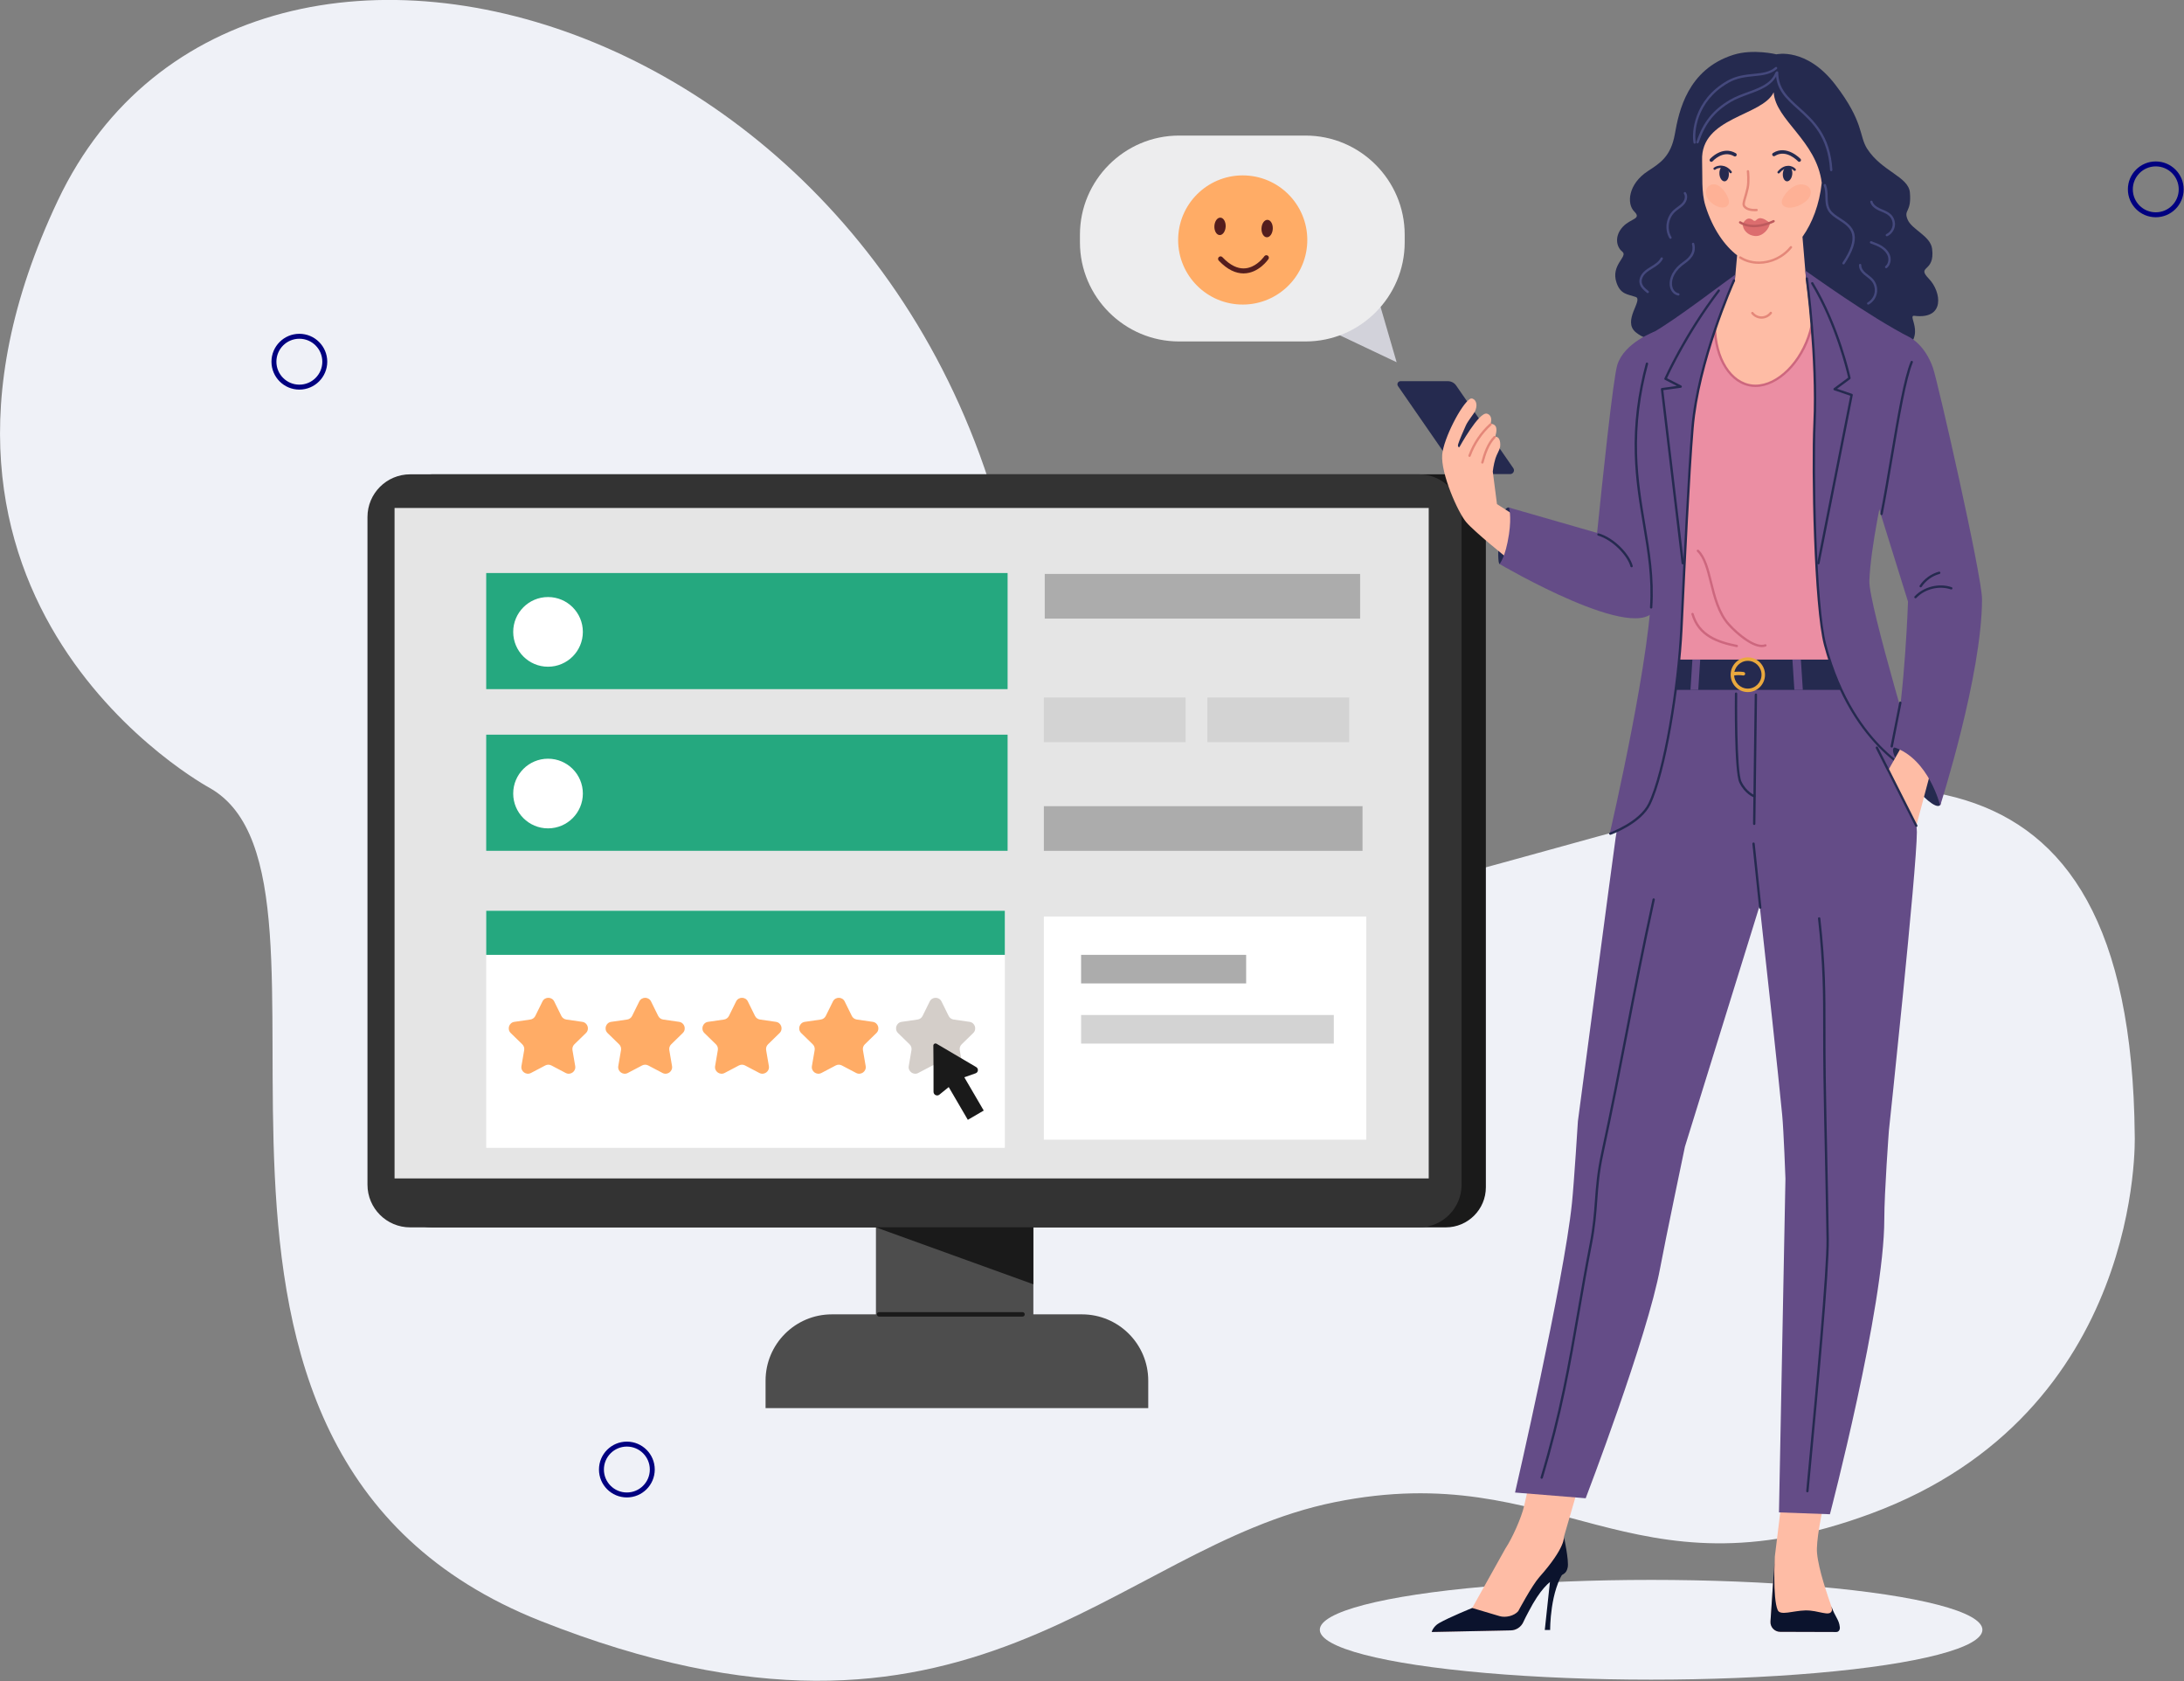 <svg xmlns:inkscape="http://www.inkscape.org/namespaces/inkscape" xmlns:sodipodi="http://sodipodi.sourceforge.net/DTD/sodipodi-0.dtd" xmlns="http://www.w3.org/2000/svg" xmlns:svg="http://www.w3.org/2000/svg" width="195.685mm" height="150.609mm" viewBox="0 0 195.685 150.609" id="svg43377" inkscape:version="1.2.2 (b0a84865, 2022-12-01)" sodipodi:docname="feedbackComputer.svg"><rect x="0" y="0" width="195.685" height="150.609" fill="#808080" stroke="none"/><defs id="defs43374"></defs><g inkscape:label="Layer 1" inkscape:groupmode="layer" id="layer1" transform="translate(-6.362,-14.46)"><g id="g46461" transform="matrix(0.759,0,0,0.759,25.276,-9.017)"><path d="m 227.085,165 c 0,0 1.132,32.658 -31.156,44.598 -28.605,10.577 -36.937,-6.697 -63.302,-1.353 -26.365,5.342 -42.829,34.165 -93.725,14.019 -50.894,-20.147 -19.775,-87.413 -39.068,-98.329 0,0 -40.443,-21.739 -17.932,-69.323 C 4.411,7.026 90.601,33.789 96.377,111.184 102.153,188.579 226.206,65.235 227.085,165" style="fill:#eff1f7;fill-opacity:1;fill-rule:nonzero;stroke:none;stroke-width:0.017" id="path21665"></path><g id="g45902" transform="matrix(-1,0,0,1,246.875,11.4)"><g id="g46109" transform="translate(5.694,1.854)"><path d="m 103.808,51.567 -2.579,8.868 10.02,-4.75 z" style="fill:#d2d2da;fill-opacity:1;fill-rule:nonzero;stroke:none;stroke-width:0.013" id="path22209-6"></path><path d="m 126.92,57.981 h -14.948 c -6.432,0 -11.694,-5.262 -11.694,-11.694 v -0.913 c 0,-6.432 5.262,-11.694 11.694,-11.694 h 14.948 c 6.432,0 11.694,5.262 11.694,11.694 v 0.913 c 0,6.432 -5.262,11.694 -11.694,11.694" style="fill:#ededee;fill-opacity:1;fill-rule:nonzero;stroke:none;stroke-width:0.013" id="path21849-4"></path><g id="g19587" transform="translate(-0.012,0.721)"><path d="m 127.026,44.926 c 0.198,4.206 -3.053,7.774 -7.257,7.972 -4.207,0.197 -7.776,-3.053 -7.974,-7.259 -0.197,-4.206 3.053,-7.776 7.259,-7.972 4.206,-0.197 7.776,3.053 7.972,7.259" style="fill:#ffac66;fill-opacity:1;fill-rule:nonzero;stroke:none;stroke-width:0.013" id="path19575"></path><path d="m 117.194,43.904 c 0.026,0.568 -0.249,1.042 -0.618,1.059 -0.367,0.017 -0.687,-0.429 -0.714,-0.997 -0.026,-0.568 0.249,-1.042 0.618,-1.06 0.367,-0.017 0.687,0.43 0.714,0.998" style="fill:#541d1d;fill-opacity:1;fill-rule:nonzero;stroke:none;stroke-width:0.013" id="path19577"></path><path d="m 122.756,43.643 c 0.028,0.568 -0.249,1.042 -0.618,1.06 -0.367,0.017 -0.686,-0.43 -0.714,-0.998 -0.026,-0.568 0.251,-1.042 0.618,-1.059 0.367,-0.017 0.687,0.429 0.714,0.997" style="fill:#541d1d;fill-opacity:1;fill-rule:nonzero;stroke:none;stroke-width:0.013" id="path19579"></path><path d="m 116.375,47.539 c 0.011,0.014 0.287,0.424 0.788,0.841 0.252,0.209 0.559,0.418 0.92,0.579 0.361,0.16 0.775,0.269 1.233,0.269 0.438,0 0.913,-0.101 1.404,-0.342 0.492,-0.24 1,-0.619 1.52,-1.17 0.113,-0.119 0.108,-0.307 -0.012,-0.418 -0.119,-0.113 -0.307,-0.108 -0.418,0.012 -0.481,0.51 -0.935,0.842 -1.351,1.046 -0.416,0.203 -0.795,0.282 -1.143,0.282 -0.363,0 -0.694,-0.087 -0.993,-0.219 -0.447,-0.197 -0.819,-0.502 -1.073,-0.76 -0.127,-0.127 -0.226,-0.243 -0.291,-0.325 -0.033,-0.041 -0.056,-0.073 -0.073,-0.096 l -0.017,-0.024 -0.004,-0.005 v -0.002 l -0.1,0.07 0.1,-0.068 v -0.002 l -0.1,0.07 0.1,-0.068 c -0.092,-0.135 -0.276,-0.171 -0.411,-0.079 -0.135,0.092 -0.171,0.275 -0.079,0.411" style="fill:#541d1d;fill-opacity:1;fill-rule:nonzero;stroke:none;stroke-width:0.013" id="path19581"></path></g></g></g><g id="g45933" transform="translate(-25.038,13.9)"><path d="m 122.105,180.715 h -18.582 v -33.427 h 18.582 v 33.427" style="fill:#4d4d4d;fill-opacity:1;fill-rule:nonzero;stroke:none;stroke-width:0.013" id="path21901-4"></path><path d="M 135.668,183.241 H 90.493 v -3.242 c 0,-4.323 3.504,-7.827 7.827,-7.827 h 29.52 c 4.323,0 7.828,3.504 7.828,7.827 v 3.242" style="fill:#4d4d4d;fill-opacity:1;fill-rule:nonzero;stroke:none;stroke-width:0.013" id="path21903-3"></path><path d="M 170.788,161.905 H 51.098 c -2.615,0 -4.735,-2.12 -4.735,-4.736 V 77.753 c 0,-2.615 2.12,-4.735 4.735,-4.735 H 170.788 c 2.616,0 4.736,2.12 4.736,4.735 v 79.417 c 0,2.616 -2.12,4.736 -4.736,4.736" style="fill:#1a1a1a;fill-opacity:1;fill-rule:nonzero;stroke:none;stroke-width:0.013" id="path21905-3"></path><path d="M 167.618,161.905 H 48.539 c -2.784,0 -5.04,-2.256 -5.04,-5.04 V 78.058 c 0,-2.784 2.256,-5.04 5.04,-5.04 H 167.618 c 2.784,0 5.04,2.256 5.04,5.04 v 78.807 c 0,2.784 -2.256,5.04 -5.04,5.04" style="fill:#333333;fill-opacity:1;fill-rule:nonzero;stroke:none;stroke-width:0.013" id="path21907-9"></path><path d="M 168.778,156.127 H 46.696 V 76.99 H 168.778 v 79.136" style="fill:#e5e5e5;fill-opacity:1;fill-rule:nonzero;stroke:none;stroke-width:0.013" id="path21909-0"></path><path d="m 103.523,161.905 h 18.582 v 6.718 z" style="fill:#1a1a1a;fill-opacity:1;fill-rule:nonzero;stroke:none;stroke-width:0.013" id="path21911-5"></path><path d="m 103.894,172.435 h 16.934 c 0.144,0 0.262,-0.118 0.262,-0.262 0,-0.146 -0.118,-0.262 -0.262,-0.262 h -16.934 c -0.144,0 -0.262,0.117 -0.262,0.262 0,0.144 0.118,0.262 0.262,0.262" style="fill:#1a1a1a;fill-opacity:1;fill-rule:nonzero;stroke:none;stroke-width:0.013" id="path21913-5"></path><path d="M 119.065,98.374 H 57.515 V 84.669 h 61.55 v 13.705" style="fill:#25a87f;fill-opacity:1;fill-rule:nonzero;stroke:none;stroke-width:0.013" id="path21915-4"></path><path d="m 68.924,91.617 c 0,2.271 -1.841,4.111 -4.111,4.111 -2.271,0 -4.111,-1.841 -4.111,-4.111 0,-2.271 1.841,-4.113 4.111,-4.113 2.271,0 4.111,1.842 4.111,4.113" style="fill:#ffffff;fill-opacity:1;fill-rule:nonzero;stroke:none;stroke-width:0.013" id="path21917-4"></path><path d="M 119.065,117.456 H 57.515 V 103.749 h 61.55 v 13.707" style="fill:#25a87f;fill-opacity:1;fill-rule:nonzero;stroke:none;stroke-width:0.013" id="path21919-3"></path><path d="m 68.924,110.697 c 0,2.271 -1.841,4.111 -4.111,4.111 -2.271,0 -4.111,-1.841 -4.111,-4.111 0,-2.271 1.841,-4.111 4.111,-4.111 2.271,0 4.111,1.841 4.111,4.111" style="fill:#ffffff;fill-opacity:1;fill-rule:nonzero;stroke:none;stroke-width:0.013" id="path21921-8"></path><path d="M 118.738,152.516 H 57.515 v -27.981 h 61.224 v 27.981" style="fill:#ffffff;fill-opacity:1;fill-rule:nonzero;stroke:none;stroke-width:0.013" id="path21943-6"></path><path d="M 118.738,129.74 H 57.515 v -5.206 h 61.224 v 5.206" style="fill:#25a87f;fill-opacity:1;fill-rule:nonzero;stroke:none;stroke-width:0.013" id="path21945-7"></path><path d="m 65.545,135.239 0.842,1.709 c 0.114,0.228 0.332,0.387 0.584,0.424 l 1.887,0.274 c 0.636,0.092 0.889,0.874 0.43,1.322 l -1.366,1.33 c -0.182,0.178 -0.266,0.434 -0.223,0.686 l 0.323,1.879 c 0.109,0.632 -0.556,1.116 -1.126,0.817 l -1.686,-0.887 c -0.227,-0.119 -0.496,-0.119 -0.722,0 l -1.687,0.887 c -0.569,0.299 -1.234,-0.185 -1.126,-0.817 l 0.323,-1.879 c 0.043,-0.252 -0.041,-0.508 -0.223,-0.686 l -1.364,-1.33 c -0.46,-0.449 -0.207,-1.231 0.429,-1.322 l 1.887,-0.274 c 0.252,-0.037 0.471,-0.195 0.584,-0.424 l 0.844,-1.709 c 0.283,-0.576 1.106,-0.576 1.391,0" style="fill:#ffac66;fill-opacity:1;fill-rule:nonzero;stroke:none;stroke-width:0.013" id="path21947-1"></path><path d="m 76.974,135.239 0.844,1.709 c 0.113,0.228 0.331,0.387 0.584,0.424 l 1.885,0.274 c 0.636,0.092 0.891,0.874 0.43,1.322 l -1.364,1.33 c -0.184,0.178 -0.266,0.434 -0.223,0.686 l 0.321,1.879 c 0.109,0.632 -0.556,1.116 -1.124,0.817 l -1.687,-0.887 c -0.226,-0.119 -0.496,-0.119 -0.722,0 l -1.687,0.887 c -0.568,0.299 -1.233,-0.185 -1.124,-0.817 l 0.321,-1.879 c 0.043,-0.252 -0.041,-0.508 -0.223,-0.686 l -1.364,-1.33 c -0.46,-0.449 -0.206,-1.231 0.43,-1.322 l 1.885,-0.274 c 0.253,-0.037 0.471,-0.195 0.584,-0.424 l 0.844,-1.709 c 0.285,-0.576 1.106,-0.576 1.391,0" style="fill:#ffac66;fill-opacity:1;fill-rule:nonzero;stroke:none;stroke-width:0.013" id="path21949-4"></path><path d="m 88.403,135.239 0.844,1.709 c 0.113,0.228 0.332,0.387 0.584,0.424 l 1.887,0.274 c 0.635,0.092 0.889,0.874 0.429,1.322 l -1.364,1.33 c -0.182,0.178 -0.266,0.434 -0.223,0.686 l 0.323,1.879 c 0.108,0.632 -0.556,1.116 -1.126,0.817 l -1.687,-0.887 c -0.226,-0.119 -0.496,-0.119 -0.722,0 l -1.687,0.887 c -0.568,0.299 -1.233,-0.185 -1.124,-0.817 l 0.321,-1.879 c 0.043,-0.252 -0.039,-0.508 -0.223,-0.686 l -1.364,-1.33 c -0.459,-0.449 -0.206,-1.231 0.43,-1.322 l 1.885,-0.274 c 0.253,-0.037 0.471,-0.195 0.584,-0.424 l 0.844,-1.709 c 0.285,-0.576 1.106,-0.576 1.391,0" style="fill:#ffac66;fill-opacity:1;fill-rule:nonzero;stroke:none;stroke-width:0.013" id="path21951-8"></path><path d="m 99.834,135.239 0.842,1.709 c 0.114,0.228 0.332,0.387 0.584,0.424 l 1.887,0.274 c 0.636,0.092 0.889,0.874 0.43,1.322 l -1.366,1.33 c -0.182,0.178 -0.266,0.434 -0.223,0.686 l 0.323,1.879 c 0.109,0.632 -0.556,1.116 -1.126,0.817 l -1.686,-0.887 c -0.227,-0.119 -0.496,-0.119 -0.722,0 l -1.687,0.887 c -0.569,0.299 -1.234,-0.185 -1.126,-0.817 l 0.323,-1.879 c 0.043,-0.252 -0.041,-0.508 -0.223,-0.686 l -1.364,-1.33 c -0.46,-0.449 -0.207,-1.231 0.429,-1.322 l 1.887,-0.274 c 0.252,-0.037 0.471,-0.195 0.584,-0.424 l 0.844,-1.709 c 0.283,-0.576 1.106,-0.576 1.391,0" style="fill:#ffac66;fill-opacity:1;fill-rule:nonzero;stroke:none;stroke-width:0.013" id="path21953-1"></path><path d="m 111.263,135.239 0.844,1.709 c 0.113,0.228 0.331,0.387 0.584,0.424 l 1.885,0.274 c 0.636,0.092 0.891,0.874 0.43,1.322 l -1.364,1.33 c -0.184,0.178 -0.266,0.434 -0.223,0.686 l 0.321,1.879 c 0.109,0.632 -0.556,1.116 -1.124,0.817 l -1.687,-0.887 c -0.226,-0.119 -0.496,-0.119 -0.722,0 l -1.687,0.887 c -0.568,0.299 -1.233,-0.185 -1.124,-0.817 l 0.321,-1.879 c 0.043,-0.252 -0.041,-0.508 -0.223,-0.686 l -1.364,-1.33 c -0.46,-0.449 -0.206,-1.231 0.43,-1.322 l 1.885,-0.274 c 0.253,-0.037 0.471,-0.195 0.584,-0.424 l 0.844,-1.709 c 0.285,-0.576 1.106,-0.576 1.391,0" style="fill:#d4cec9;fill-opacity:1;fill-rule:nonzero;stroke:none;stroke-width:0.013" id="path21955-8"></path><path d="m 116.247,148.116 -1.876,1.095 -3.397,-5.82 1.876,-1.094 3.397,5.818" style="fill:#1a1a1a;fill-opacity:1;fill-rule:nonzero;stroke:none;stroke-width:0.013" id="path21957-5"></path><path d="m 110.321,145.913 c 0.014,-1.484 -0.011,-4.361 -0.022,-5.464 -0.001,-0.198 0.216,-0.316 0.39,-0.214 l 4.664,2.747 c 0.304,0.178 0.265,0.621 -0.064,0.737 l -1.304,0.46 -1.869,1.166 -1.103,0.895 c -0.274,0.222 -0.693,0.024 -0.69,-0.328" style="fill:#1a1a1a;fill-opacity:1;fill-rule:nonzero;stroke:none;stroke-width:0.013" id="path21959-3"></path><path d="m 160.68,90.048 h -37.23 v -5.273 h 37.23 v 5.273" style="fill:#acacac;fill-opacity:1;fill-rule:nonzero;stroke:none;stroke-width:0.013" id="path21961-1"></path><path d="m 160.964,117.461 h -37.619 v -5.273 h 37.619 v 5.273" style="fill:#acacac;fill-opacity:1;fill-rule:nonzero;stroke:none;stroke-width:0.013" id="path21963-9"></path><path d="m 140.072,104.633 h -16.727 v -5.273 h 16.727 v 5.273" style="fill:#d3d3d3;fill-opacity:1;fill-rule:nonzero;stroke:none;stroke-width:0.013" id="path21965-3"></path><path d="m 159.391,104.633 h -16.744 v -5.273 h 16.744 v 5.273" style="fill:#d3d3d3;fill-opacity:1;fill-rule:nonzero;stroke:none;stroke-width:0.013" id="path21967-9"></path><path d="M 161.407,151.555 H 123.346 V 125.222 h 38.061 v 26.332" style="fill:#ffffff;fill-opacity:1;fill-rule:nonzero;stroke:none;stroke-width:0.013" id="path21969-1"></path><path d="m 147.226,133.111 h -19.486 v -3.373 h 19.486 v 3.373" style="fill:#acacac;fill-opacity:1;fill-rule:nonzero;stroke:none;stroke-width:0.013" id="path22051-3"></path><path d="m 157.572,140.212 h -29.831 v -3.373 h 29.831 v 3.373" style="fill:#d3d3d3;fill-opacity:1;fill-rule:nonzero;stroke:none;stroke-width:0.013" id="path22053-5"></path><ellipse style="fill:#eff1f7;fill-opacity:1;fill-rule:evenodd;stroke-width:0.265" id="path46215" cx="195.031" cy="209.402" rx="39.109" ry="5.887"></ellipse><path d="m 38.46,59.724 h -0.292 c 0,0.75 -0.304,1.426 -0.795,1.916 -0.491,0.492 -1.166,0.794 -1.916,0.794 -0.748,0 -1.424,-0.302 -1.916,-0.794 -0.491,-0.491 -0.793,-1.166 -0.793,-1.916 0,-0.748 0.302,-1.423 0.793,-1.916 0.492,-0.49 1.168,-0.793 1.916,-0.793 0.75,0 1.426,0.303 1.916,0.793 0.491,0.492 0.795,1.168 0.795,1.916 h 0.583 c -10e-4,-1.817 -1.475,-3.292 -3.294,-3.292 -1.819,0 -3.292,1.475 -3.292,3.292 0,1.819 1.473,3.294 3.292,3.294 1.819,0 3.292,-1.475 3.294,-3.294 h -0.292" style="fill:#000080;fill-opacity:1;fill-rule:nonzero;stroke:none;stroke-width:0.015" id="path52564-48-7"></path><path d="m 257.608,39.38 h -0.292 c 0,0.75 -0.304,1.426 -0.795,1.916 -0.491,0.492 -1.166,0.794 -1.916,0.794 -0.748,0 -1.424,-0.302 -1.916,-0.794 -0.491,-0.491 -0.793,-1.166 -0.793,-1.916 0,-0.748 0.302,-1.423 0.793,-1.916 0.492,-0.49 1.168,-0.793 1.916,-0.793 0.75,0 1.426,0.303 1.916,0.793 0.491,0.492 0.795,1.168 0.795,1.916 h 0.583 c -0.001,-1.817 -1.475,-3.292 -3.294,-3.292 -1.819,0 -3.292,1.475 -3.292,3.292 0,1.819 1.473,3.294 3.292,3.294 1.819,0 3.292,-1.475 3.294,-3.294 h -0.292" style="fill:#000080;fill-opacity:1;fill-rule:nonzero;stroke:none;stroke-width:0.015" id="path52564-48-7-4"></path><path d="m 77.121,190.487 h -0.292 c 0,0.75 -0.304,1.426 -0.795,1.916 -0.491,0.492 -1.166,0.794 -1.916,0.794 -0.748,0 -1.424,-0.302 -1.916,-0.794 -0.491,-0.491 -0.793,-1.166 -0.793,-1.916 0,-0.748 0.302,-1.423 0.793,-1.916 0.492,-0.49 1.168,-0.793 1.916,-0.793 0.75,0 1.426,0.303 1.916,0.793 0.491,0.492 0.795,1.168 0.795,1.916 h 0.583 c -0.001,-1.817 -1.475,-3.292 -3.294,-3.292 -1.819,0 -3.292,1.475 -3.292,3.292 0,1.819 1.473,3.294 3.292,3.294 1.819,0 3.292,-1.475 3.294,-3.294 h -0.292" style="fill:#000080;fill-opacity:1;fill-rule:nonzero;stroke:none;stroke-width:0.015" id="path52564-48-7-9"></path></g><g id="g13618" transform="matrix(0.023,0,0,-0.023,-237.586,264.001)"><path d="m 18363.9,9854.69 c 0,0 154.4,36.9 302.1,-155.34 148.4,-193.31 121.1,-263.38 163.9,-329.67 75.4,-116.53 212.1,-142.51 219.2,-224.38 9.1,-103.95 -33.4,-85.8 -12,-138.07 21.3,-52.3 117.2,-83.79 125.9,-150.17 16.5,-125.6 -84.3,-83.68 -15.5,-155.34 62.1,-64.72 84.6,-208.72 -75.1,-189 -44.9,5.55 85.5,-119.09 -100.9,-201.94 -173.7,-77.17 -539.2,-139.93 -832.4,-92.22 -293.1,47.72 -344.6,177.61 -344.6,177.61 0,0 -80.7,-26.88 -152.3,31.97 -71.5,58.84 40.5,167.39 -0.8,181.52 -41.3,14.13 -77.3,12.64 -97.9,72.45 -32,92.54 61.1,134.78 29.6,159.78 -31.6,25 -41,80.2 2,127.07 40.6,44.25 98.9,39.45 59.2,79.13 -39.7,39.66 -31.4,140.63 69.2,206.82 61,40.13 118.5,73.33 139.2,190.71 20.6,117.4 65.6,331.39 299.3,406.16 101.5,32.5 221.9,2.91 221.9,2.91 v 0" style="fill:#252a4f;fill-opacity:1;fill-rule:nonzero;stroke:none" id="path5706"></path><path d="m 18676.8,2702.3 c 0,0 -115.5,-421.5 -104.3,-539.9 8.2,-86.2 53.1,-213.8 78.6,-288.2 4.2,-12.3 33.3,-116.2 20.2,-116.1 l -288.1,0.9 c -28.9,0.1 -51.7,24.5 -49.7,53.3 l 22.4,333.5 66.5,540.8 254.4,15.7" style="fill:#febca5;fill-opacity:1;fill-rule:nonzero;stroke:none" id="path5708"></path><path d="m 17444,2835.1 -170.6,-588.4 c 0,0 5.7,-91.5 -1.4,-126 -15.1,-73.3 -139.6,-115.2 -221.3,-257.9 -11.7,-20.3 21.1,-38.1 14.8,-52.5 -11.4,-26.2 -36.9,-43.4 -65.4,-43.9 l -405.5,-8.3 c 0,0 4.4,14.3 36.8,29.9 52.3,25.2 171.2,93.3 171.2,93.3 l 170.2,304.8 c 35.2,52.9 82.3,157.8 96.5,219.7 l 190,843.52 184.7,-414.22" style="fill:#febca5;fill-opacity:1;fill-rule:nonzero;stroke:none" id="path5710"></path><path d="m 18689.4,1783.2 c -4.4,39.6 -22.5,48.8 -43.8,107.3 2.2,-10.3 5.2,-16.9 2.7,-23.6 -11.9,-32.4 -67.5,3.6 -136.4,1.9 -63.6,-1.6 -128.2,-28.3 -141.3,1.7 -26.8,61 -14.7,275.3 -14.7,275.3 l -22.4,-333.5 c -2,-28.8 20.8,-53.2 49.7,-53.3 l 288.1,-0.9 c 13.1,-0.1 19.5,12.1 18.1,25.1" style="fill:#0b132d;fill-opacity:1;fill-rule:nonzero;stroke:none" id="path5712"></path><path d="m 17273.4,2246.7 c 0,0 26.5,-122.6 19.3,-157.1 -15.1,-73.3 -80.9,4.2 -200.6,-226.8 -10.8,-20.8 -20.3,-38.1 -26.6,-52.5 -11.4,-26.2 -36.8,-43.4 -65.4,-43.9 l -405.5,-8.3 c 0,0 6.9,27.8 38.1,45.7 52.7,30.2 169.9,77.5 169.9,77.5 l 140.2,-41.7 c 31,-9.2 74.9,0.7 96,25.3 0,0 70.4,132.3 108.8,175.4 135.8,152.7 125.8,206.4 125.8,206.4" style="fill:#0b132d;fill-opacity:1;fill-rule:nonzero;stroke:none" id="path5714"></path><path d="m 17202.7,1768.4 c 0,0 -2.1,203.7 77.3,309 -44.9,5.1 -77.7,-55.3 -77.7,-55.3 l -27.2,-253.7 h 27.6" style="fill:#0b132d;fill-opacity:1;fill-rule:nonzero;stroke:none" id="path5716"></path><path d="m 18725.2,6787.3 -1013.3,2.66 c 0,0 -52.3,-305.76 -97.9,-544.22 -21.5,-112.43 -65.4,-344.09 -75.3,-412.18 -12.9,-89.19 -193.6,-1454.03 -193.6,-1454.03 0,0 -19.5,-313.41 -30.6,-420.83 -41.3,-400.86 -292,-1484.9 -292,-1484.9 l 362.5,-29.4 c 0,0 316.9,826.39 382.5,1183.07 24.5,132.84 126.9,621.2 126.9,621.2 l 383.7,1237.35 c 41.3,-371.28 92.8,-841.53 115.4,-1073.54 7.9,-80.72 16.8,-327.72 16.8,-327.72 l -33.2,-1712.86 261.5,-9.5 c 0,0 279.1,1065.8 279.1,1514.17 0,136.97 23.6,454.67 23.6,454.67 0,0 143.6,1344.46 143.6,1532.22 0,187.74 -359.7,923.84 -359.7,923.84" style="fill:#644c87;fill-opacity:1;fill-rule:nonzero;stroke:none" id="path5718"></path><path d="m 18935.3,8418.7 c 0,0 -555.7,360.17 -607,351.51 -163.7,-27.61 -548.8,-351.51 -548.8,-351.51 0,0 -151.5,-367.22 -158.4,-560.5 -9.8,-270.22 141.1,-1129.56 141.1,-1129.56 l 969.1,4.72 204,1685.34" style="fill:#eb8ea3;fill-opacity:1;fill-rule:nonzero;stroke:none" id="path5720"></path><path d="m 18746.4,6592.94 -37.8,155.67 H 17744 l -18.9,-155.67 h 1021.3" style="fill:#252a4f;fill-opacity:1;fill-rule:nonzero;stroke:none" id="path5722"></path><path d="m 18489.5,6748.61 h -43.4 l 10,-155.67 h 43.4 l -10,155.67" style="fill:#644c87;fill-opacity:1;fill-rule:nonzero;stroke:none" id="path5724"></path><path d="m 17932.8,6748.61 -10,-155.67 h 40 l 10,155.67 h -40" style="fill:#644c87;fill-opacity:1;fill-rule:nonzero;stroke:none" id="path5726"></path><path d="m 18242.5,8154.16 c -112.6,10.06 -194.2,137.26 -194.2,307.09 0,83.25 28.7,157.63 59.1,213.65 87.5,48.96 162.5,85.46 220.9,95.32 18.8,3.17 106.2,-36.64 209.6,-88.36 16.6,-72.51 27.8,-150.76 0,-248.34 -48.8,-171.12 -180.8,-289.58 -295.4,-279.36 v 0" style="fill:#febca5;fill-opacity:1;fill-rule:nonzero;stroke:none" id="path5728"></path><path d="m 18256.6,8147.54 c -4.9,0 -9.7,0.21 -14.6,0.64 -115.7,10.34 -199.7,142.01 -199.7,313.07 h 12 c 0,-164.71 79.4,-291.35 188.8,-301.11 4.5,-0.41 9.1,-0.61 13.7,-0.61 111.4,-0.02 230.3,117.66 275.3,275.64 25.8,90.43 18.7,163.48 0,245.35 l 11.7,2.67 c 19.1,-83.67 26.4,-158.42 -0.1,-251.32 -46.5,-162.99 -170.5,-284.33 -287.1,-284.33" style="fill:#cd677e;fill-opacity:1;fill-rule:nonzero;stroke:none" id="path5730"></path><path d="m 18596.6,9195.38 c -27.3,217.45 -237.2,321.1 -246.7,464.45 -58.4,-123.59 -375.4,-126.17 -367.4,-349.69 2.8,-79.47 -4.5,-162.93 16.8,-231.72 38,-122.63 101.5,-208.1 163,-255.1 l -22,-247.28 386.3,-1.76 -28.9,343.8 c 50.3,70.75 87,165.66 98.9,277.3" style="fill:#febca5;fill-opacity:1;fill-rule:nonzero;stroke:none" id="path5732"></path><path d="m 19104.4,6148.47 c 0,0 -347,132.14 -490.5,675.92 -51.9,196.25 -65.4,894.14 -54.4,1135.95 12.6,277.54 -27.1,611.11 -41.9,722.75 0,0.2 0,0.51 -0.1,0.82 l -4.7,60.47 c 27.9,-18.22 325.4,-235.07 539.9,-344.33 22.2,-156.27 -198.5,-903.65 -211.7,-1247.78 -4.7,-118.58 263.4,-1003.8 263.4,-1003.8" style="fill:#644c87;fill-opacity:1;fill-rule:nonzero;stroke:none" id="path5734"></path><path d="m 19201.8,5999.61 c 20.3,15.3 -15.1,96.4 -79.1,181.13 -64,84.73 -134.6,131.56 -154.9,116.26 -20.3,-15.3 17.5,-86.96 81.5,-171.69 64,-84.72 132.2,-140.99 152.5,-125.7 v 0" style="fill:#252a4f;fill-opacity:1;fill-rule:nonzero;stroke:none" id="path5736"></path><path d="m 18152,8723.55 -1.2,-30.22 c -39.3,-71.25 -190.8,-435.88 -217.4,-755.46 -22.2,-266.67 -48.3,-850.95 -57.1,-1032.38 -14.3,-295.26 -85.6,-736.21 -164.4,-898.18 -46.6,-95.89 -199.4,-153.16 -204.1,-154.82 2.9,12.64 226,971.81 214.4,1305.47 -10.5,304.68 -93.6,645.38 -79.9,752.57 13.5,107.18 -1.9,466.64 87.3,516.14 113.1,62.86 375.7,264.57 422.4,296.88" style="fill:#644c87;fill-opacity:1;fill-rule:nonzero;stroke:none" id="path5738"></path><path d="m 17013.5,7730.9 -293.3,424.04 c -9.6,13.99 -25.6,22.35 -42.6,22.35 h -242.8 c -13,0 -20.5,-14.5 -13.2,-25.12 l 312.4,-451.71 h 263.5 c 15.7,0 24.9,17.58 16,30.44 v 0" style="fill:#252a4f;fill-opacity:1;fill-rule:nonzero;stroke:none" id="path5740"></path><path d="m 19104.4,6142.48 c -0.7,0 -1.4,0.13 -2.1,0.4 -3.5,1.33 -351.5,139.51 -494.2,679.94 -52.4,198.41 -65.4,900.83 -54.6,1137.75 15.3,334.48 -38.7,738.57 -39.3,742.61 -0.4,3.28 1.9,6.3 5.2,6.75 3.3,0.52 6.3,-1.85 6.7,-5.14 0.6,-4.06 54.7,-409.18 39.4,-744.77 -10.7,-236.37 2,-936.75 54.2,-1134.13 73.7,-279.15 202.1,-446.93 296.9,-538.54 102.7,-99.23 189.1,-132.93 189.9,-133.26 3.1,-1.18 4.7,-4.65 3.5,-7.74 -0.9,-2.39 -3.2,-3.87 -5.6,-3.87" style="fill:#252a4f;fill-opacity:1;fill-rule:nonzero;stroke:none" id="path5742"></path><path d="m 17013.6,7377.68 c 18.7,80.58 -2.1,146.43 -22.6,151.16 -20.4,4.71 -47.3,-49.57 -52.3,-143.34 -4.3,-82.61 -3.7,-142.22 4,-146.15 18.6,-9.53 52.3,57.73 70.9,138.33 v 0" style="fill:#252a4f;fill-opacity:1;fill-rule:nonzero;stroke:none" id="path5744"></path><path d="m 17018.2,7490.05 -88.5,56.21 -21.5,167.41 c 0,0 3.6,34.07 13.6,66.8 6.8,22.07 20.2,41.08 23.6,57.83 2.7,13.09 3.2,55.11 -24.6,53.71 17.8,61.11 -7.2,63.53 -23.6,67.67 9.6,33.03 -5.2,47.39 -19.2,50.93 -41.2,10.4 -141.3,-172.13 -141.3,-172.13 0,0 -11,-1.58 -6,16.18 5,17.76 28.2,70.46 38.8,94.31 11.2,25.55 42,60.6 48.5,76 19.8,47.22 -11.3,70.19 -25.8,61.79 -44.7,-25.98 -137,-204.93 -143.6,-287 -7.6,-95.6 80.2,-295.82 123.8,-346.57 44.8,-51.99 207.6,-181.98 207.6,-181.98 l 38.2,218.84" style="fill:#febca5;fill-opacity:1;fill-rule:nonzero;stroke:none" id="path5746"></path><path d="m 17511.3,5849.14 c -2.5,0 -4.8,1.53 -5.7,3.98 -1.1,3.13 0.5,6.57 3.7,7.68 1.5,0.54 151.4,55 197.2,149.15 78.9,162.26 149.7,602.35 163.8,895.85 l 4.1,85.77 c 10.9,231.58 33.6,713.48 53,946.8 28.4,341.22 205.6,741.26 213.1,758.12 1.3,3.02 4.9,4.39 7.9,3.03 3,-1.35 4.4,-4.9 3.1,-7.93 -7.5,-16.78 -183.9,-415.01 -212.1,-754.22 -19.4,-233.1 -42.1,-714.85 -53,-946.36 l -4.1,-85.8 c -14.2,-294.65 -85.5,-736.95 -165,-900.51 -47.9,-98.58 -197.7,-152.94 -204,-155.21 -0.7,-0.23 -1.4,-0.35 -2,-0.35" style="fill:#252a4f;fill-opacity:1;fill-rule:nonzero;stroke:none" id="path5748"></path><path d="m 19007.9,6304.17 -72.6,-128.18 146.6,-280.51 79.4,298.38 -153.4,110.31" style="fill:#febca5;fill-opacity:1;fill-rule:nonzero;stroke:none" id="path5750"></path><path d="m 19052.3,8399.83 c 0,0 74.5,-37.68 115,-153.76 25.7,-73.9 251.9,-1068.61 251.9,-1186.98 0,-390.87 -214.7,-1060.05 -214.7,-1060.05 0,0 -57.6,239.34 -236.7,299.46 56.7,290.5 71.5,747.6 71.5,747.6 l -177.7,570.53 190.7,783.2" style="fill:#644c87;fill-opacity:1;fill-rule:nonzero;stroke:none" id="path5752"></path><path d="m 17738.1,8431.33 c 0,0 -154.3,-55.82 -190.6,-169.74 -21.3,-66.88 -76.9,-596.61 -103.9,-862.99 l -452.3,130.1 c 0,0 14,-43.04 0,-136.74 -18.1,-121.44 -48.6,-152.81 -48.6,-152.81 0,0 723.3,-425.59 801,-225.11 77.7,200.46 -5.6,1417.29 -5.6,1417.29" style="fill:#644c87;fill-opacity:1;fill-rule:nonzero;stroke:none" id="path5754"></path><path d="m 16788.9,7788.6 c -0.7,0 -1.4,0.12 -2.1,0.37 -3.1,1.13 -4.7,4.57 -3.6,7.69 22.7,62.33 60.6,118.86 109.7,163.44 2.4,2.22 6.2,2.05 8.4,-0.41 2.3,-2.45 2.1,-6.25 -0.4,-8.48 -47.6,-43.27 -84.4,-98.13 -106.4,-158.65 -0.9,-2.44 -3.2,-3.96 -5.6,-3.96" style="fill:#e48779;fill-opacity:1;fill-rule:nonzero;stroke:none" id="path5756"></path><path d="m 16854.8,7754.02 c -0.5,0 -1.1,0.07 -1.6,0.21 -3.2,0.85 -5.1,4.13 -4.2,7.33 11.5,43.56 29.2,98.02 64.1,132.9 2.3,2.35 6.1,2.35 8.5,0 2.3,-2.33 2.3,-6.13 0,-8.47 -32.9,-32.87 -49.9,-85.4 -61,-127.49 -0.8,-2.7 -3.2,-4.48 -5.8,-4.48" style="fill:#e48779;fill-opacity:1;fill-rule:nonzero;stroke:none" id="path5758"></path><path d="m 18217.2,6742.01 c -38.8,0 -70.3,-31.96 -70.3,-71.24 0,-39.28 31.5,-71.23 70.3,-71.23 38.7,0 70.3,31.95 70.3,71.23 0,39.28 -31.6,71.24 -70.3,71.24 z m 0,-160.38 c -48.7,0 -88.2,39.99 -88.2,89.14 0,49.16 39.5,89.15 88.2,89.15 48.6,0 88.2,-39.99 88.2,-89.15 0,-49.15 -39.6,-89.14 -88.2,-89.14" style="fill:#eaa93e;fill-opacity:1;fill-rule:nonzero;stroke:none" id="path5760"></path><path d="m 18273.5,8779.37 c -35,0 -69.4,8.96 -98.8,27.76 -2.8,1.79 -3.6,5.5 -1.8,8.29 1.8,2.79 5.5,3.6 8.3,1.83 77.2,-49.33 190.5,-26.32 252.7,51.25 2.1,2.59 5.9,3 8.4,0.92 2.6,-2.07 3,-5.84 1,-8.42 -42.3,-52.78 -107.1,-81.63 -169.8,-81.63" style="fill:#e48779;fill-opacity:1;fill-rule:nonzero;stroke:none" id="path5762"></path><path d="m 18903.6,7489.9 c -0.4,0 -0.8,0.04 -1.2,0.12 -3.2,0.63 -5.4,3.79 -4.7,7.04 18,92.13 35.3,194.81 52.1,294.1 35,206.78 68.1,402.09 103.2,486.78 1.3,3.08 4.8,4.53 7.8,3.24 3.1,-1.27 4.5,-4.77 3.3,-7.83 -34.6,-83.45 -67.6,-278.11 -102.4,-484.19 -16.9,-99.37 -34.2,-202.13 -52.2,-294.4 -0.6,-2.87 -3.1,-4.86 -5.9,-4.86" style="fill:#252a4f;fill-opacity:1;fill-rule:nonzero;stroke:none" id="path5764"></path><path d="m 17721,7010.29 c -0.1,0 -0.3,0 -0.4,0.01 -3.3,0.22 -5.8,3.08 -5.6,6.38 10,151.1 -12.2,283.28 -35.7,423.22 -19,113.08 -38.7,230.01 -42.5,364.46 -4.3,152.26 14.9,308.4 56.9,464.07 0.8,3.19 4.1,5.11 7.3,4.23 3.2,-0.86 5.1,-4.16 4.3,-7.36 -41.8,-154.54 -60.7,-309.51 -56.5,-460.61 3.8,-133.62 23.4,-250.12 42.3,-362.8 23.6,-140.65 45.9,-273.5 35.9,-425.99 -0.2,-3.18 -2.9,-5.61 -6,-5.61" style="fill:#252a4f;fill-opacity:1;fill-rule:nonzero;stroke:none" id="path5766"></path><path d="m 17620.6,7221.94 c -2.7,0 -5.1,1.77 -5.8,4.46 -14.8,55.11 -90.6,136.25 -166,158.24 -3.2,0.93 -5.1,4.26 -4.1,7.44 0.9,3.17 4.2,5.02 7.4,4.08 80.4,-23.43 158.3,-107.31 174.3,-166.66 0.8,-3.19 -1.1,-6.48 -4.3,-7.34 -0.5,-0.15 -1,-0.22 -1.5,-0.22" style="fill:#252a4f;fill-opacity:1;fill-rule:nonzero;stroke:none" id="path5768"></path><path d="m 18579.4,7237.07 c -0.4,0 -0.7,0.04 -1.1,0.12 -3.3,0.64 -5.4,3.8 -4.8,7.05 l 169.6,858.36 -82.6,28.04 c -2.1,0.73 -3.6,2.56 -4,4.76 -0.3,2.21 0.6,4.42 2.4,5.75 l 73.2,54.13 c -7.3,32.67 -63.6,272.18 -189.4,481.35 -1.7,2.84 -0.8,6.53 2.1,8.24 2.8,1.68 6.5,0.78 8.2,-2.05 135.7,-225.67 191.2,-486.21 191.7,-488.82 0.5,-2.29 -0.4,-4.65 -2.3,-6.05 l -67.1,-49.63 76.6,-26.04 c 2.9,-0.97 4.6,-3.9 4,-6.85 l -170.6,-863.52 c -0.6,-2.86 -3.1,-4.84 -5.9,-4.84" style="fill:#252a4f;fill-opacity:1;fill-rule:nonzero;stroke:none" id="path5770"></path><path d="m 17883.3,7237.08 c -3,0 -5.6,2.24 -6,5.28 l -106.4,893.26 c -0.4,3.25 1.9,6.21 5.1,6.66 l 77.1,10.53 -61.2,31.43 c -2.9,1.45 -4.1,4.85 -2.8,7.76 1,2.22 99.9,225 274.3,453.73 2,2.65 5.7,3.13 8.4,1.14 2.6,-2.01 3.1,-5.78 1.1,-8.4 -158.8,-208.28 -254.6,-411.55 -270.5,-446.16 l 73.1,-37.52 c 2.4,-1.21 3.6,-3.77 3.2,-6.35 -0.4,-2.59 -2.5,-4.58 -5.1,-4.94 l -90.1,-12.32 105.8,-887.39 c 0.4,-3.29 -2,-6.28 -5.3,-6.67 -0.2,-0.03 -0.5,-0.04 -0.7,-0.04" style="fill:#252a4f;fill-opacity:1;fill-rule:nonzero;stroke:none" id="path5772"></path><path d="m 18289.4,6812.37 c -57.3,0 -136.7,70.46 -174.2,112.23 -53.5,59.43 -74.5,143.97 -92.9,218.55 -16.2,65.25 -31.5,126.86 -65.5,159.22 -2.4,2.29 -2.5,6.09 -0.2,8.48 2.3,2.39 6.1,2.5 8.5,0.21 36.5,-34.76 52.2,-98.03 68.8,-165.02 18.2,-73.22 38.7,-156.22 90.2,-213.41 46.8,-52.09 133.8,-123.2 181.2,-105.61 3.2,1.14 6.6,-0.43 7.8,-3.54 1.1,-3.11 -0.5,-6.56 -3.6,-7.71 -6.3,-2.32 -13,-3.4 -20.1,-3.4" style="fill:#cd677e;fill-opacity:1;fill-rule:nonzero;stroke:none" id="path5774"></path><path d="m 18160.6,6812.32 c -0.4,0 -0.8,0.04 -1.2,0.13 -101,20.18 -198.9,54.52 -231.8,168.29 -0.9,3.19 0.9,6.51 4.1,7.42 3.2,0.97 6.5,-0.89 7.5,-4.1 31,-107.6 125.3,-140.41 222.5,-159.85 3.3,-0.65 5.4,-3.81 4.8,-7.05 -0.6,-2.86 -3.1,-4.84 -5.9,-4.84" style="fill:#cd677e;fill-opacity:1;fill-rule:nonzero;stroke:none" id="path5776"></path><path d="m 18250,5899.64 h -0.1 c -3.3,0.04 -5.9,2.76 -5.9,6.07 l 8.6,662.78 c 0.1,3.32 3.1,5.93 6.1,5.91 3.3,-0.03 6,-2.76 5.9,-6.07 l -8.6,-662.77 c 0,-3.29 -2.7,-5.92 -6,-5.92" style="fill:#252a4f;fill-opacity:1;fill-rule:nonzero;stroke:none" id="path5778"></path><path d="m 18250,6041.15 c -0.7,0 -1.4,0.12 -2,0.36 -1.9,0.69 -46.3,17.32 -74.2,75.56 -27.4,57.3 -23.2,440.31 -23,456.59 0,3.31 2.7,5.82 6.1,5.93 3.3,-0.04 5.9,-2.75 5.9,-6.06 -0.1,-3.97 -4.3,-396.49 21.8,-451.28 25.7,-53.59 67,-69.3 67.5,-69.46 3.1,-1.14 4.7,-4.58 3.5,-7.68 -0.9,-2.44 -3.2,-3.96 -5.6,-3.96" style="fill:#252a4f;fill-opacity:1;fill-rule:nonzero;stroke:none" id="path5780"></path><path d="m 18481.1,9302.94 c -2.4,0 -4.7,0.96 -6.5,2.84 -2.5,2.64 -60.8,64.01 -118.7,27.3 -4.1,-2.67 -9.7,-1.43 -12.3,2.76 -2.7,4.17 -1.4,9.71 2.7,12.35 70.5,44.74 140.7,-29.46 141.4,-30.21 3.4,-3.62 3.2,-9.28 -0.5,-12.65 -1.7,-1.6 -3.9,-2.39 -6.1,-2.39" style="fill:#252a4f;fill-opacity:1;fill-rule:nonzero;stroke:none" id="path5782"></path><path d="m 18029.9,9302.93 c -2.1,0 -4.2,0.73 -5.9,2.23 -3.7,3.26 -4.1,8.92 -0.8,12.63 0.6,0.72 62.9,70.28 132.5,29.31 4.2,-2.51 5.7,-8 3.2,-12.26 -2.5,-4.26 -8,-5.69 -12.3,-3.17 -57,33.52 -109.5,-25.1 -110,-25.69 -1.8,-2.02 -4.2,-3.05 -6.7,-3.05" style="fill:#252a4f;fill-opacity:1;fill-rule:nonzero;stroke:none" id="path5784"></path><path d="m 18252.3,9049.2 c -19.5,0 -46.4,4.74 -58.4,22.61 -7.7,11.46 -3.4,26.07 3.8,50.28 3.7,12.5 8.3,28.06 12.6,47.33 7.4,33.51 1.6,83.76 1.6,84.26 -0.4,3.29 1.9,6.28 5.2,6.66 3.3,0.42 6.3,-1.97 6.7,-5.25 0.2,-2.14 6,-52.76 -1.8,-88.24 -4.3,-19.71 -9,-35.49 -12.8,-48.18 -6.2,-20.83 -9.9,-33.41 -5.4,-40.16 10.4,-15.53 40.3,-18.57 57.9,-16.89 3.3,0.29 6.2,-2.09 6.5,-5.38 0.3,-3.3 -2.1,-6.23 -5.4,-6.55 -3.1,-0.32 -6.6,-0.49 -10.5,-0.49" style="fill:#e48779;fill-opacity:1;fill-rule:nonzero;stroke:none" id="path5786"></path><path d="m 18328.8,8991.05 c -19.5,12.95 -26.6,20.07 -44.7,22.64 -8.4,1.19 -17.9,-2.88 -24.7,-10.31 -3.7,-4.08 -9.8,-4.79 -13.8,-0.98 -7.6,7.22 -18.4,10.48 -25.8,9.13 -13,-2.35 -20.8,-14.47 -29.2,-25.03 v -3.75 c 1.6,-30.33 26.5,-57.41 63.3,-60.53 40.5,-3.45 74.9,38.59 76.8,66.89 l -1.9,1.94" style="fill:#dc6d6e;fill-opacity:1;fill-rule:nonzero;stroke:none" id="path5788"></path><path d="m 18249.1,8967.26 c -24.7,0 -50.7,5.1 -74.6,19.88 -2.8,1.74 -3.6,5.44 -1.9,8.26 1.8,2.81 5.5,3.7 8.3,1.93 69.8,-43.27 164.8,5.66 165.8,6.16 2.9,1.54 6.5,0.41 8.1,-2.52 1.5,-2.94 0.4,-6.57 -2.6,-8.11 -2.8,-1.48 -49.6,-25.6 -103.1,-25.6" style="fill:#bd5a5d;fill-opacity:1;fill-rule:nonzero;stroke:none" id="path5790"></path><path d="m 18086.8,9276.05 h -4.7 c -7.4,-7.07 -11.9,-20.56 -10.7,-35.84 1.6,-21.64 13.8,-38.34 27.2,-37.32 13.3,1.02 22.8,19.39 21.2,41.03 -0.2,1.95 -0.4,3.86 -0.7,5.73 -2.6,15.45 -16.6,26.4 -32.3,26.4" style="fill:#252a4f;fill-opacity:1;fill-rule:nonzero;stroke:none" id="path5792"></path><path d="m 18129.1,9244.11 c -1.8,0 -3.6,0.8 -4.7,2.34 -11.3,14.61 -25.5,23.21 -41,24.86 -14.3,1.58 -27,-3.11 -32.8,-8.03 -2.5,-2.15 -6.3,-1.83 -8.5,0.7 -2.1,2.53 -1.8,6.31 0.7,8.46 8,6.74 24,12.72 41.8,10.8 13.2,-1.39 32.4,-7.64 49.3,-29.47 2,-2.63 1.5,-6.4 -1.1,-8.42 -1.1,-0.84 -2.4,-1.24 -3.7,-1.24" style="fill:#252a4f;fill-opacity:1;fill-rule:nonzero;stroke:none" id="path5794"></path><path d="m 18431.5,9278.76 h -16.6 c -9.1,-5.23 -16.4,-18.35 -17.9,-34.34 -2.1,-21.6 7,-40.16 20.3,-41.46 13.4,-1.3 25.9,15.16 28,36.75 1.7,17.77 -4.2,33.32 -13.8,39.05" style="fill:#252a4f;fill-opacity:1;fill-rule:nonzero;stroke:none" id="path5796"></path><path d="m 18375.2,9243.26 c -1.4,0 -2.7,0.46 -3.8,1.4 -2.6,2.14 -2.9,5.92 -0.8,8.46 20,23.76 39.6,29.09 52.6,29.36 17.7,0.63 31.8,-7.98 39.1,-15.93 2.2,-2.44 2.1,-6.24 -0.4,-8.47 -2.4,-2.24 -6.2,-2.06 -8.5,0.37 -5.2,5.74 -16.3,12.22 -30,12.04 -15.2,-0.33 -29.9,-8.77 -43.6,-25.09 -1.2,-1.42 -2.9,-2.14 -4.6,-2.14" style="fill:#252a4f;fill-opacity:1;fill-rule:nonzero;stroke:none" id="path5798"></path><path d="m 17959.2,9397.46 c -0.6,0 -1.3,0.11 -1.9,0.32 -3.2,1.06 -4.8,4.47 -3.8,7.6 34.2,101.54 84.2,164.2 172.6,216.28 27,15.92 58.6,27.43 89.1,38.56 62.3,22.78 121.2,44.28 143.1,100 1.2,3.09 4.7,4.59 7.8,3.39 3.1,-1.21 4.6,-4.69 3.4,-7.78 -23.9,-60.74 -88.1,-84.2 -150.2,-106.87 -30,-10.95 -61,-22.28 -87.1,-37.63 -85.6,-50.47 -134.1,-111.25 -167.3,-209.78 -0.9,-2.51 -3.2,-4.09 -5.7,-4.09" style="fill:#45497d;fill-opacity:1;fill-rule:nonzero;stroke:none" id="path5800"></path><path d="m 17944.3,9396.07 c -2.8,0 -5.3,2 -5.9,4.87 -9.9,50.99 0.5,218.76 172.3,317.42 47.4,27.23 94.8,31.95 136.7,36.13 43.3,4.33 80.8,8.06 110.9,33.98 2.5,2.15 6.3,1.87 8.4,-0.64 2.2,-2.51 1.9,-6.3 -0.6,-8.46 -33,-28.38 -74,-32.49 -117.6,-36.82 -42.6,-4.26 -86.7,-8.65 -131.9,-34.6 -165.6,-95.18 -175.9,-255.92 -166.4,-304.73 0.6,-3.25 -1.5,-6.4 -4.8,-7.03 -0.4,-0.08 -0.7,-0.12 -1.1,-0.12" style="fill:#45497d;fill-opacity:1;fill-rule:nonzero;stroke:none" id="path5802"></path><path d="m 18645.2,9254.95 c -3.1,0 -5.7,2.45 -5.9,5.64 -10.4,172.94 -93.2,247.22 -166.2,312.76 -60,53.8 -111.7,100.26 -111.7,188.13 0,3.31 2.7,6 6,6 3.3,0 6,-2.69 6,-6 0,-82.52 49.9,-127.32 107.7,-179.2 74.7,-67.08 159.5,-143.11 170.1,-320.97 0.2,-3.31 -2.3,-6.15 -5.6,-6.35 -0.1,-0.01 -0.2,-0.01 -0.4,-0.01" style="fill:#45497d;fill-opacity:1;fill-rule:nonzero;stroke:none" id="path5804"></path><path d="m 18708.4,8776.4 c -1.1,0 -2.3,0.32 -3.3,0.99 -2.8,1.84 -3.5,5.56 -1.7,8.32 40.6,61.08 56.7,107.96 49.3,143.31 -7.4,35.78 -38.2,55.78 -68.1,75.13 -22,14.28 -42.8,27.76 -54.4,47.11 -14.3,23.72 -14.7,48.23 -15.2,71.93 -0.3,18.96 -0.7,38.56 -8.1,57.92 -1.2,3.1 0.3,6.58 3.4,7.76 3.1,1.19 6.6,-0.34 7.8,-3.44 8.2,-21.35 8.6,-42.02 8.9,-62.01 0.4,-23.15 0.9,-45.01 13.4,-65.97 10.2,-16.98 29.9,-29.73 50.7,-43.22 30.5,-19.73 64.9,-42.08 73.4,-82.77 8,-38.65 -8.7,-88.5 -51.1,-152.39 -1.2,-1.74 -3.1,-2.67 -5,-2.67" style="fill:#45497d;fill-opacity:1;fill-rule:nonzero;stroke:none" id="path5806"></path><path d="m 18835.1,8570.04 c -2.1,0 -4.1,1.1 -5.2,3.05 -1.6,2.88 -0.6,6.54 2.3,8.18 18.8,10.63 32.2,29.68 35.8,50.95 3.7,21.27 -2.5,43.72 -16.6,60.05 -6.7,7.7 -14.8,13.91 -23.4,20.48 -5,3.86 -10.2,7.85 -15.1,12.17 -12.1,10.68 -26.3,27.78 -25.2,48.71 0.2,3.31 3,5.64 6.3,5.69 3.3,-0.18 5.9,-3 5.7,-6.31 -0.8,-16.14 11,-30.17 21.1,-39.08 4.7,-4.11 9.6,-7.88 14.5,-11.65 8.7,-6.66 17.7,-13.53 25.2,-22.16 16.4,-19.03 23.7,-45.17 19.4,-69.95 -4.3,-24.77 -19.9,-46.96 -41.8,-59.35 -0.9,-0.53 -2,-0.78 -3,-0.78" style="fill:#45497d;fill-opacity:1;fill-rule:nonzero;stroke:none" id="path5808"></path><path d="m 18930.8,8920.75 c -2.2,0 -4.4,1.26 -5.4,3.42 -1.4,2.99 -0.2,6.57 2.8,8 16.5,7.89 28.6,23.99 31.7,42.02 3,18.02 -3.2,37.19 -16.2,50.04 -10.7,10.56 -24.9,16.49 -39.9,22.78 -3.9,1.63 -7.8,3.26 -11.6,4.97 -26,11.66 -41.2,26.04 -46.5,43.97 -1,3.17 0.8,6.51 4,7.46 3.2,0.91 6.5,-0.87 7.5,-4.04 4.2,-14.38 17.3,-26.29 39.9,-36.43 3.7,-1.68 7.5,-3.27 11.4,-4.86 15.3,-6.45 31.2,-13.12 43.6,-25.32 15.7,-15.54 23.2,-38.75 19.6,-60.56 -3.7,-21.82 -18.4,-41.3 -38.3,-50.85 -0.8,-0.4 -1.7,-0.6 -2.6,-0.6" style="fill:#45497d;fill-opacity:1;fill-rule:nonzero;stroke:none" id="path5810"></path><path d="m 18927.3,8756.98 c -1.7,0 -3.5,0.75 -4.6,2.22 -2.1,2.57 -1.7,6.35 0.8,8.44 13,10.51 18.3,30.68 12.9,49.03 -4.8,16.13 -17.1,31.43 -34.8,43.06 -16.4,10.77 -35.5,17.67 -54,24.35 -3.1,1.13 -4.7,4.57 -3.6,7.69 1.1,3.11 4.6,4.71 7.7,3.6 19.1,-6.91 38.9,-14.06 56.4,-25.61 20.1,-13.19 34.2,-30.84 39.8,-49.71 6.7,-22.86 -0.2,-48.24 -16.8,-61.73 -1.1,-0.9 -2.4,-1.34 -3.8,-1.34" style="fill:#45497d;fill-opacity:1;fill-rule:nonzero;stroke:none" id="path5812"></path><path d="m 17860.6,8616.7 c -0.3,0 -0.7,0.04 -1.1,0.11 -20.1,3.78 -35.5,19.32 -41.3,41.6 -7.8,30.57 2.2,78.44 53.8,121.05 3,2.45 6.7,5.15 10.8,8.16 24.1,17.44 60.4,43.8 47.8,92.63 -0.9,3.22 1.1,6.49 4.3,7.32 3.2,0.8 6.4,-1.1 7.3,-4.31 14.7,-56.76 -27.3,-87.18 -52.3,-105.36 -3.9,-2.84 -7.5,-5.38 -10.3,-7.69 -47.3,-39.04 -56.7,-81.8 -49.7,-108.81 4.5,-17.65 16.4,-29.91 31.8,-32.8 3.3,-0.61 5.4,-3.75 4.8,-7 -0.5,-2.89 -3,-4.9 -5.9,-4.9" style="fill:#45497d;fill-opacity:1;fill-rule:nonzero;stroke:none" id="path5814"></path><path d="m 17820,8907.86 c -2,0 -4,1.04 -5.1,2.92 -26.9,45.01 -17.9,108.23 20.5,143.94 6.5,6.02 13.6,11.26 20.5,16.32 9.1,6.67 17.7,12.98 24.8,20.88 11.6,12.87 18.3,32.99 8.7,46.57 -1.9,2.7 -1.3,6.44 1.4,8.36 2.7,1.91 6.5,1.27 8.4,-1.45 13.2,-18.71 5.2,-45.11 -9.6,-61.5 -7.9,-8.82 -17.4,-15.78 -26.6,-22.53 -6.9,-5.09 -13.5,-9.9 -19.4,-15.44 -34.5,-32 -42.5,-88.66 -18.4,-129 1.7,-2.84 0.7,-6.52 -2.1,-8.22 -1,-0.58 -2,-0.85 -3.1,-0.85" style="fill:#45497d;fill-opacity:1;fill-rule:nonzero;stroke:none" id="path5816"></path><path d="m 17703.7,8629.14 c -1.3,0 -2.7,0.42 -3.8,1.3 -17.7,14.14 -34.1,28.55 -38.3,49.42 -3.9,19 3.9,40.59 20.9,57.77 11.3,11.5 25.3,20.1 38.8,28.41 19.8,12.23 38.6,23.77 48.7,43.47 1.5,2.95 5.2,4.12 8.1,2.59 2.9,-1.51 4.1,-5.13 2.6,-8.08 -11.7,-22.66 -32.7,-35.64 -53.1,-48.19 -12.9,-7.95 -26.2,-16.16 -36.6,-26.64 -14.1,-14.32 -20.7,-31.86 -17.7,-46.92 3.5,-16.93 18.1,-29.73 34.1,-42.44 2.6,-2.06 3,-5.84 1,-8.42 -1.2,-1.5 -3,-2.27 -4.7,-2.27" style="fill:#45497d;fill-opacity:1;fill-rule:nonzero;stroke:none" id="path5818"></path><path d="m 19077.7,7062.95 c -1.5,0 -3,0.54 -4.2,1.64 -2.4,2.28 -2.5,6.07 -0.2,8.49 47.1,49.68 125.2,69 190.1,46.92 3.1,-1.07 4.8,-4.48 3.7,-7.62 -1.1,-3.13 -4.5,-4.79 -7.6,-3.75 -60.5,20.63 -133.5,2.6 -177.5,-43.82 -1.2,-1.24 -2.8,-1.86 -4.3,-1.86" style="fill:#252a4f;fill-opacity:1;fill-rule:nonzero;stroke:none" id="path5820"></path><path d="m 19104.4,7119.16 c -1.2,0 -2.3,0.32 -3.3,1 -2.8,1.82 -3.6,5.54 -1.7,8.31 22.8,34.45 58.7,60.4 98.6,71.17 3.2,0.88 6.5,-1.03 7.4,-4.23 0.8,-3.19 -1,-6.49 -4.3,-7.35 -37.1,-10.03 -70.5,-34.16 -91.7,-66.21 -1.2,-1.75 -3.1,-2.69 -5,-2.69" style="fill:#252a4f;fill-opacity:1;fill-rule:nonzero;stroke:none" id="path5822"></path><path d="m 18955.8,6296.99 c -0.3,0 -0.7,0.04 -1.1,0.11 -3.2,0.61 -5.4,3.75 -4.8,7 5.2,27.67 11.5,58.47 18.3,92.07 8,39.57 17,84.42 26,132.06 0.6,3.26 3.7,5.39 7,4.8 3.2,-0.62 5.4,-3.75 4.8,-7 -9,-47.74 -18.1,-92.63 -26.1,-132.23 -6.8,-33.56 -13,-64.3 -18.2,-91.91 -0.5,-2.89 -3,-4.9 -5.9,-4.9" style="fill:#252a4f;fill-opacity:1;fill-rule:nonzero;stroke:none" id="path5824"></path><path d="m 18522.9,2474.9 c -0.2,0 -0.3,0 -0.5,0 -3.3,0.3 -5.8,3.2 -5.5,6.5 3.3,35.4 7.7,82.5 12.9,137.8 32.7,347.9 93.6,995.46 91.1,1155.3 -2.6,173.17 -5.3,297.93 -7.8,418.6 -2.6,120.46 -5.3,245.02 -7.9,417.84 -1.3,89.67 -1.3,167.79 -1.3,236.71 0.1,186.46 0.2,333.74 -26.5,571.72 -0.4,3.3 2,6.26 5.3,6.64 3.4,0.24 6.3,-2.02 6.6,-5.31 26.8,-238.64 26.7,-386.22 26.6,-573.05 0,-68.89 0,-146.96 1.3,-236.54 2.6,-172.77 5.3,-297.31 7.9,-417.76 2.5,-120.67 5.2,-245.47 7.8,-418.67 2.5,-160.49 -58.4,-808.48 -91.1,-1156.68 -5.2,-55.3 -9.7,-102.3 -12.9,-137.6 -0.3,-3.2 -2.9,-5.5 -6,-5.5" style="fill:#252a4f;fill-opacity:1;fill-rule:nonzero;stroke:none" id="path5826"></path><path d="m 17159.2,2544.3 c -0.6,0 -1.2,0.1 -1.7,0.2 -3.2,1 -5,4.3 -4.1,7.5 99.1,330.2 142.7,583.06 189,850.75 19,110.11 38.6,223.95 62.8,347.17 17.5,89.04 22.5,157.41 27.3,223.54 5.2,70.7 10.6,143.83 31.5,240.23 49.7,229.43 88.5,429.94 125.9,623.87 40.3,208.61 82,424.32 138.2,680.98 0.7,3.25 3.9,5.33 7.1,4.58 3.3,-0.7 5.3,-3.9 4.6,-7.13 -56.1,-256.53 -97.8,-472.16 -138.1,-680.71 -37.5,-193.98 -76.2,-394.58 -126,-624.13 -20.7,-95.58 -25.8,-165.05 -31.2,-238.57 -4.9,-66.48 -9.9,-135.22 -27.5,-224.96 -24.2,-123.09 -43.8,-236.87 -62.8,-346.91 -46.3,-268.05 -90,-521.21 -189.3,-852.11 -0.8,-2.6 -3.1,-4.3 -5.7,-4.3" style="fill:#252a4f;fill-opacity:1;fill-rule:nonzero;stroke:none" id="path5828"></path><path d="m 18287.7,8497.89 c -19.9,0 -39.7,9.69 -51.9,25.35 -2.1,2.61 -1.6,6.38 1,8.42 2.6,2.03 6.4,1.56 8.4,-1.05 10.1,-12.89 26.4,-20.81 42.8,-20.72 16.3,0.13 32.5,8.29 42.4,21.32 2,2.65 5.7,3.17 8.4,1.17 2.6,-1.99 3.2,-5.76 1.2,-8.4 -12.1,-15.94 -32,-25.93 -52,-26.08 -0.1,0 -0.2,-0.01 -0.3,-0.01" style="fill:#e48779;fill-opacity:1;fill-rule:nonzero;stroke:none" id="path5830"></path><path d="m 18145.9,6666.83 c -4.4,0 -8.2,3.17 -8.9,7.6 -0.7,4.9 2.6,9.46 7.5,10.21 17.1,2.59 34.4,2.61 51.4,0.02 4.9,-0.74 8.3,-5.31 7.5,-10.2 -0.7,-4.9 -5.3,-8.26 -10.2,-7.52 -15.2,2.31 -30.7,2.32 -46,-0.02 -0.4,-0.06 -0.9,-0.09 -1.3,-0.09" style="fill:#eaa93e;fill-opacity:1;fill-rule:nonzero;stroke:none" id="path5832"></path><path d="m 18281.1,5469.85 c -3.1,0 -5.7,2.29 -6,5.37 l -34.5,327.93 c -0.4,3.3 2,6.25 5.3,6.6 3.3,0.27 6.3,-2.04 6.6,-5.35 l 34.5,-327.93 c 0.4,-3.29 -2,-6.25 -5.3,-6.59 -0.2,-0.02 -0.4,-0.03 -0.6,-0.03" style="fill:#252a4f;fill-opacity:1;fill-rule:nonzero;stroke:none" id="path5834"></path><path d="m 19081.9,5889.47 c -2.2,0 -4.3,1.21 -5.3,3.3 l -202.5,400.94 c -1.5,2.96 -0.3,6.56 2.7,8.06 2.9,1.5 6.5,0.31 8,-2.65 l 202.5,-400.94 c 1.5,-2.96 0.3,-6.56 -2.7,-8.05 -0.8,-0.44 -1.8,-0.66 -2.7,-0.66" style="fill:#252a4f;fill-opacity:1;fill-rule:nonzero;stroke:none" id="path5836"></path><path d="m 18512.3,9098.27 c 38.2,28.72 38.4,76.05 -5.4,87.1 -46.4,11.71 -92.8,-32.62 -111.2,-70.88 -23.4,-48.72 48.1,-67.72 116.6,-16.22" style="fill:#feb196;fill-opacity:1;fill-rule:nonzero;stroke:none" id="path5838"></path><path d="m 18024.3,9098.47 c -30,28.46 -29.9,75.78 4.9,87.12 36.8,12.01 73.3,-32.01 87.6,-70.14 18.3,-48.56 -38.6,-68.02 -92.5,-16.98" style="fill:#feb196;fill-opacity:1;fill-rule:nonzero;stroke:none" id="path5840"></path></g></g></g></svg>